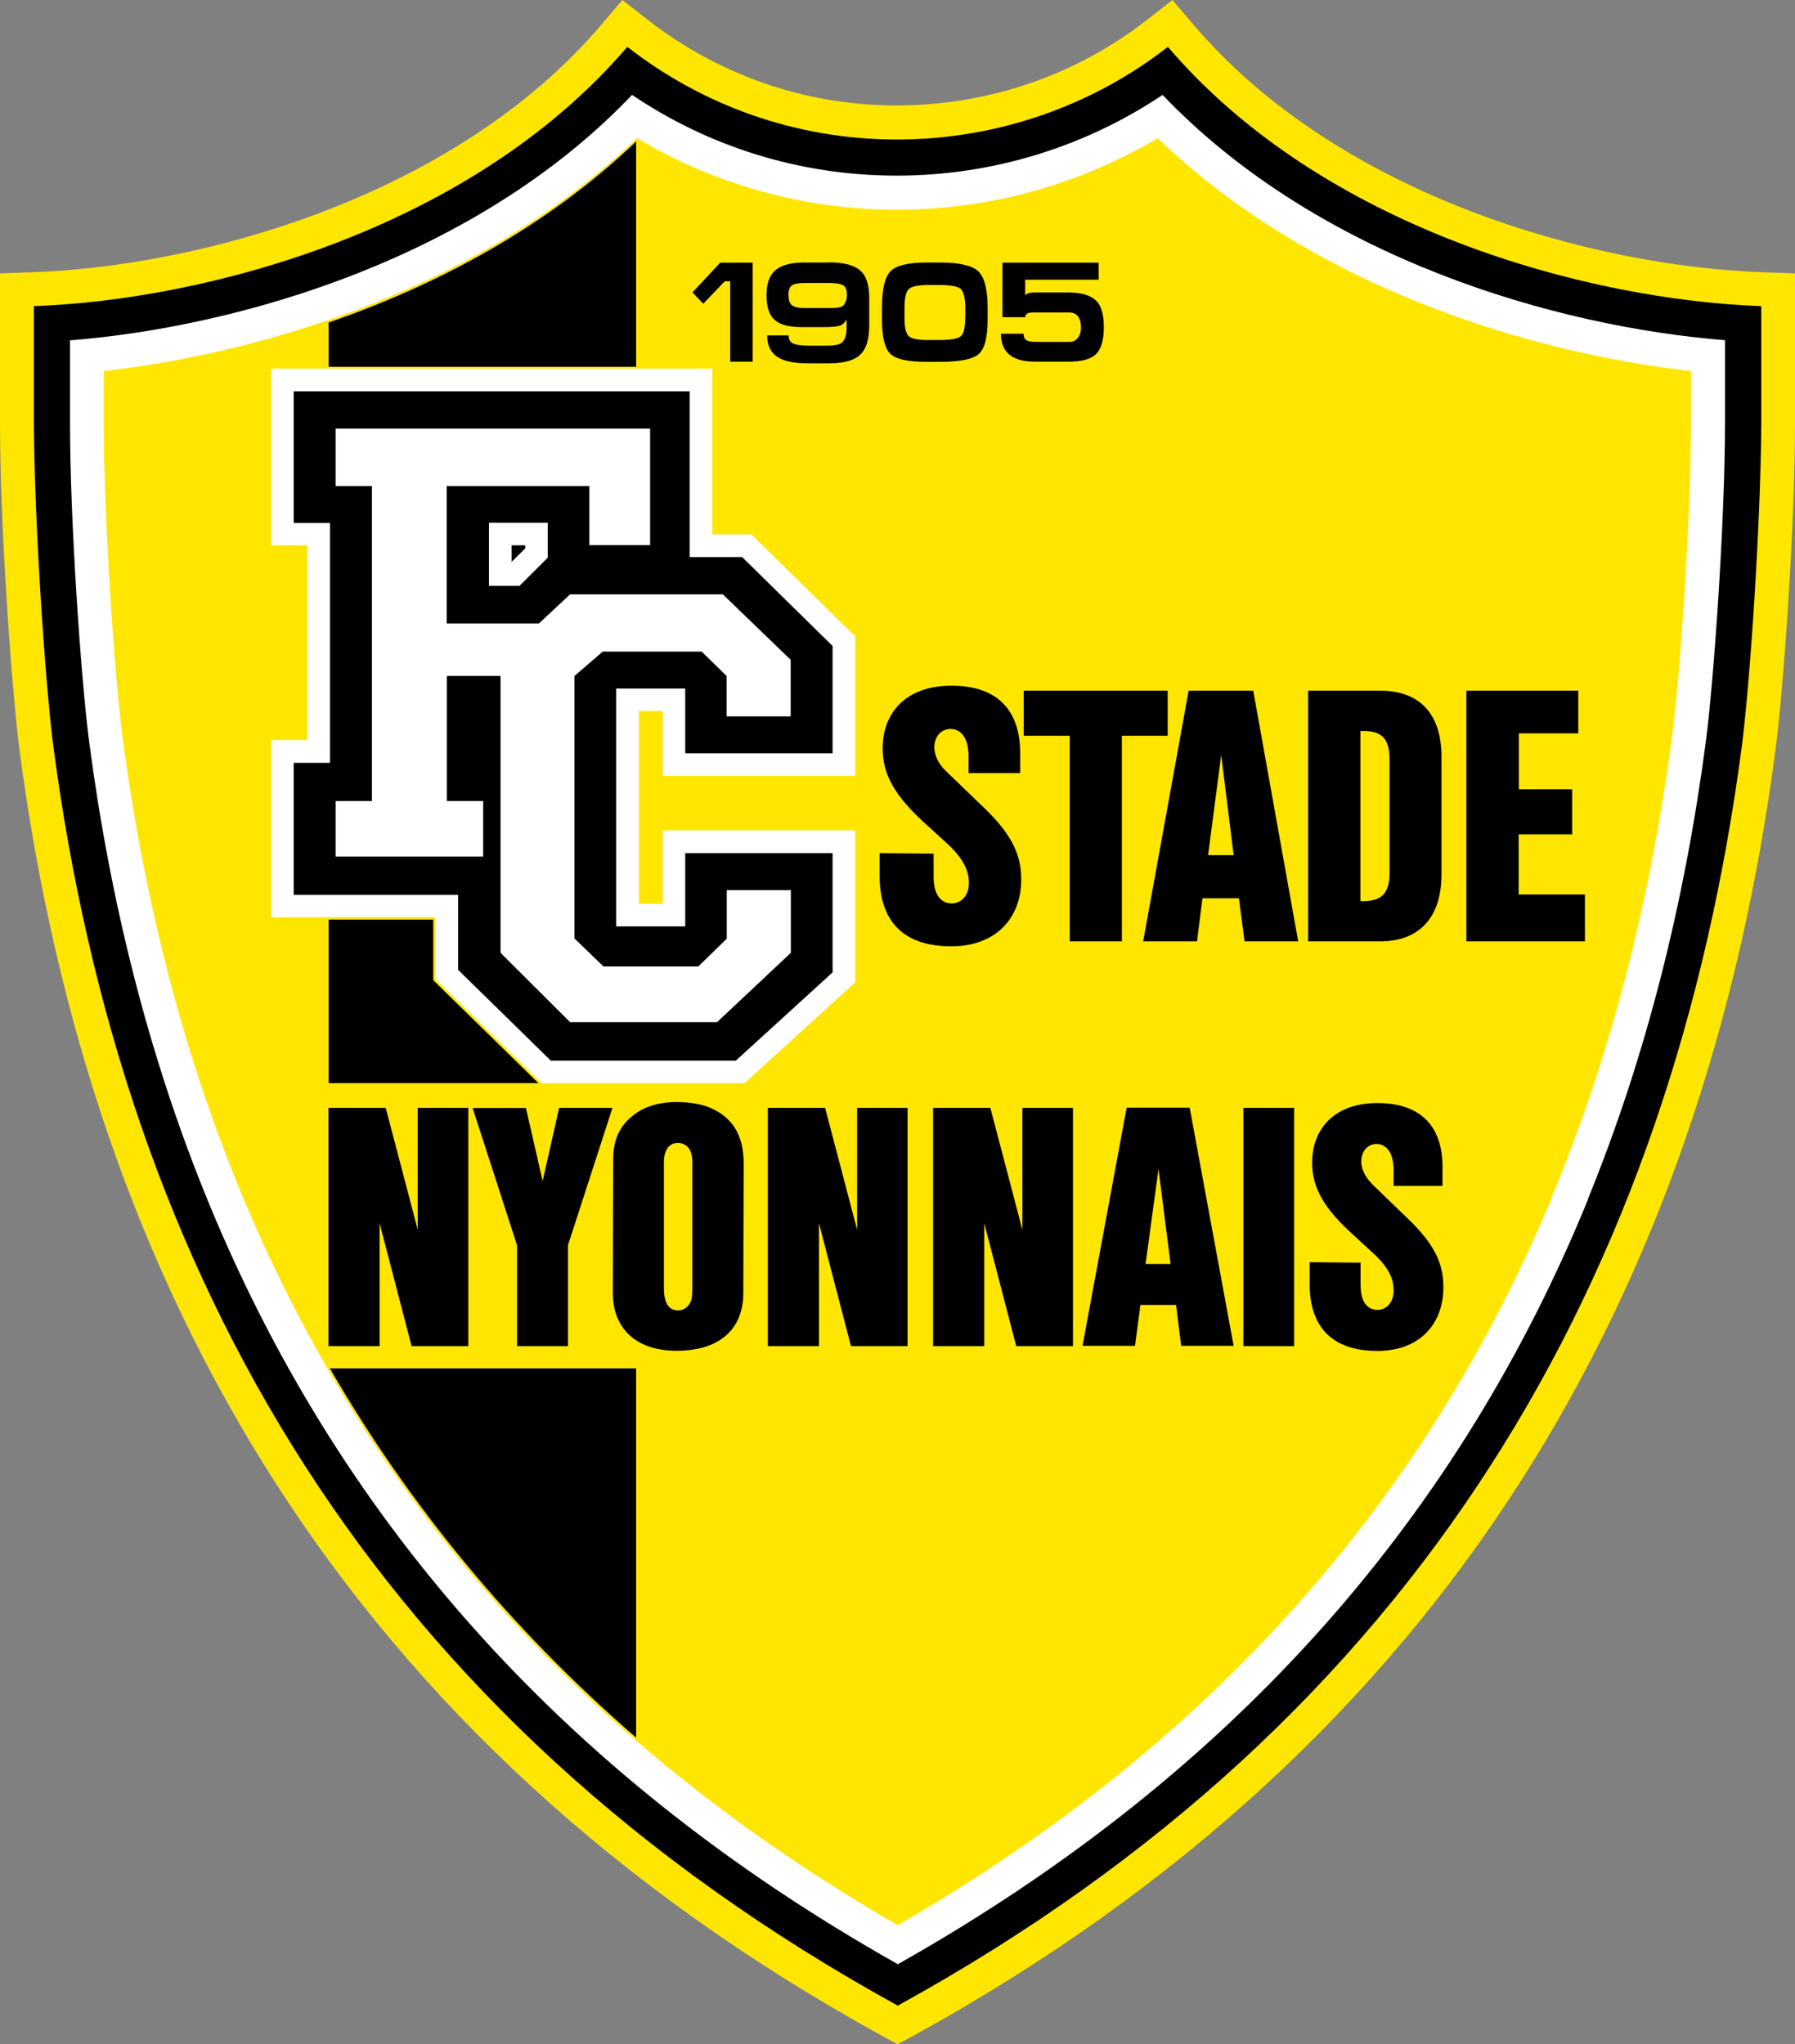 <svg class="fc-stade-nyonnais clublogo-svg color" xmlns="http://www.w3.org/2000/svg" viewBox="0 0 105.36 120">
  <rect x="0" y="0" width="105.36" height="120" fill="#808080" stroke="none"/>
  <defs>
    <style>
      .cls-1 {
        fill: #fff;
      }

      .cls-1, .cls-2, .cls-3 {
        fill-rule: evenodd;
      }

      .cls-3 {
        fill: #ffe600;
      }
    </style>
  </defs>
  <path class="cls-3" d="M53.65,119.48c31.41-17.29,46.4-43.85,50.56-75.42.49-3.72,1.15-13.23,1.15-19.21v-8.8l-1.92-.07c-9.8-.35-24.71-4.36-33.38-14.52l-1.24-1.46-1.5,1.17c-4.03,3.15-9.18,5.02-14.69,5.02s-10.57-1.88-14.6-5.02l-1.5-1.17-1.24,1.46C26.63,11.62,11.71,15.63,1.92,15.98l-1.92.07v8.8c0,5.98.67,15.49,1.15,19.21,4.16,31.57,19.17,58.13,50.58,75.42l.96.52.96-.52Z"/>
  <path class="cls-2" d="M52.69,117.73C21.91,100.79,7.22,74.82,3.13,43.8c-.47-3.62-1.11-13.04-1.14-18.94v-6.89c10.09-.36,25.65-4.48,34.83-15.22,4.37,3.41,9.86,5.44,15.82,5.44s11.54-2.03,15.91-5.44c9.18,10.75,24.74,14.86,34.83,15.22v6.89c-.03,5.9-.67,15.32-1.14,18.94-4.09,31.03-18.76,56.99-49.54,73.93Z"/>
  <path class="cls-1" d="M93.2,70.4c3.42-8.39,5.68-17.39,6.93-26.89.46-3.53,1.12-12.85,1.12-18.66v-4.88c-9.9-.79-23.84-4.79-33.01-14.4-4.46,2.99-9.87,4.74-15.61,4.74s-11.09-1.74-15.53-4.74C27.95,15.18,14.01,19.19,4.11,19.98v4.88c0,5.81.66,15.13,1.12,18.66,1.25,9.5,3.51,18.5,6.94,26.89,7.44,18.2,20.39,33.55,40.53,44.89,20.14-11.35,33.08-26.69,40.51-44.89Z"/>
  <path class="cls-3" d="M91.05,70.4c-7.2,17.2-19.48,31.72-38.36,42.61-18.88-10.89-31.17-25.4-38.38-42.61-3.54-8.44-5.85-17.52-7.12-27.14-.45-3.44-1.1-12.68-1.1-18.4v-3.08c9.6-1.09,22.28-4.99,31.3-13.67,4.46,2.66,9.68,4.2,15.24,4.2s10.83-1.54,15.32-4.2c9.02,8.68,21.7,12.59,31.3,13.67v3.08c0,5.72-.65,14.96-1.11,18.4-1.27,9.62-3.58,18.7-7.11,27.14Z"/>
  <polygon class="cls-1" points="41.81 31.37 41.81 21.64 15.91 21.64 15.91 32.01 18.04 32.01 18.04 43.44 15.91 43.44 15.91 53.85 25.56 53.85 25.56 57.48 31.79 63.58 43.7 63.58 50.2 57.66 50.2 48.74 38.9 48.74 38.9 53.05 37.5 53.05 37.5 41.74 38.9 41.74 38.9 45.55 50.2 45.55 50.2 37.36 44.1 31.37 41.81 31.37"/>
  <path class="cls-2" d="M48.87,44.22v-6.3l-5.31-5.22h-3.08v-9.73h-23.24v7.73h2.13v14.08h-2.13v7.75h9.65v4.4l5.44,5.33h10.86l5.68-5.18v-7h-8.65v4.3h-4.05v-13.96h4.05v3.8h8.65ZM35.4,38.23l-1.68,1.45v15.41l1.7,1.64h5.57l1.67-1.63v-2.85h3.76v3.68l-4.33,4.07h-8.63l-4.08-4.07v-16.25h-3.15v7.34h2.13v3.26h-8.66v-3.26h2.13v-18.49h-2.13v-3.37h18.46v6.84h-3.57v-3.47s-8.37,0-8.37,0v8.07h5.41l1.83-1.71h8.97l3.98,3.84v3.32h-3.76v-2.37l-1.46-1.43h-5.79ZM32.15,30.69v2.05l-1.66,1.65h-1.79v-3.7h3.45ZM30.83,32.01h-.8v.97l.8-.79v-.17Z"/>
  <path class="cls-2" d="M19.29,18.93v2.6h18.05v-13.23c-5.25,5.02-11.69,8.44-18.05,10.63ZM37.34,102v-21.68h-17.98c4.61,7.97,10.54,15.24,17.98,21.68ZM19.29,53.98v9.6h12.31l-6.17-6.04v-3.56h-6.14Z"/>
  <path class="cls-2" d="M55.2,15.41h-.79c-1.09,0-1.81.17-2.14.51-.34.34-.5,1.06-.5,2.16v.7c0,1.03.17,1.69.5,2,.33.31,1.03.46,2.11.46h.79c1.16,0,1.92-.15,2.27-.45.35-.3.53-.98.53-2.03v-.7c0-1.06-.18-1.77-.54-2.13-.36-.34-1.11-.52-2.25-.52ZM56.65,18.68c0,.56-.08.92-.26,1.06-.17.14-.58.22-1.24.22h-.67c-.6,0-.97-.07-1.14-.23-.16-.16-.25-.49-.25-1.02v-.6c0-.59.08-.97.25-1.14.16-.16.56-.24,1.19-.24h.6c.67,0,1.08.08,1.26.23.17.16.27.54.27,1.12v.6ZM48.63,15.41h-1.43c-.82,0-1.4.17-1.75.51-.31.3-.46.77-.46,1.41,0,.68.16,1.17.47,1.44.31.29.84.43,1.57.43h1.35c.45,0,.76-.03.93-.09.16-.06.29-.18.38-.36v.51c0,.43-.1.73-.31.87-.14.11-.43.16-.85.16h-1c-.48,0-.8-.04-.98-.13-.18-.08-.26-.24-.26-.47h-1.26c0,.56.19.98.57,1.24.38.27,1,.4,1.87.4h1.16c.89,0,1.52-.17,1.88-.53.34-.33.51-.9.51-1.71v-1.62c0-.76-.18-1.3-.55-1.61-.37-.31-.98-.46-1.84-.46ZM49.54,17.9c-.12.13-.36.18-.73.18h-1.61c-.38,0-.63-.07-.76-.2-.1-.11-.16-.3-.16-.59,0-.26.07-.44.2-.54.13-.09.38-.14.74-.14h1.46c.39,0,.66.05.81.14.15.09.22.26.22.53,0,.28-.06.48-.18.6ZM64.37,17.69c-.31-.34-.86-.52-1.64-.52h-2.06c-.22,0-.39.05-.5.16v-.91h4.32v-1h-5.65v3.2h1.33c.02-.12.08-.19.15-.23.07-.03.19-.05.34-.05h2.1c.22,0,.4.08.51.23.12.16.18.38.18.64s-.06.47-.19.63c-.12.16-.29.23-.5.23h-1.87c-.35,0-.57-.04-.67-.12-.1-.08-.14-.2-.14-.36h-1.33c0,1.1.67,1.64,2,1.64h1.98c.77,0,1.31-.15,1.61-.45.3-.31.45-.83.45-1.58,0-.7-.14-1.21-.41-1.52ZM40.65,17.17l.63.66,1.26-1.32h.32v4.72h1.32v-5.81h-1.91l-1.63,1.75Z"/>
  <path class="cls-2" d="M69.77,40.54l-2.67,14.72h3.16l.32-2.53h2.14l.33,2.53h3.15l-2.64-14.72h-3.8ZM70.91,50.2l.77-5.88.73,5.88h-1.49ZM66.13,65.02l-2.59,13.98h3.08l.32-2.4h2.09l.3,2.4h3.08l-2.58-13.98h-3.71ZM67.24,74.2l.76-5.57.71,5.57h-1.47ZM62.79,55.26h3.06v-12.07h2.69v-2.65h-8.45v2.65h2.7v12.07ZM55.83,55.55c2.63,0,4.11-1.66,4.11-3.91,0-1.29-.38-2.52-2.25-4.29l-2.17-2.09c-.49-.46-.68-1-.68-1.38,0-.68.44-1.09.95-1.09s1.06.38,1.06,1.63v.96h3.03v-1.23c-.02-2.45-1.33-3.9-4.03-3.9s-4.04,1.62-4.04,3.66c0,1.23.4,2.51,2.35,4.3l1.36,1.24c1.12,1.01,1.35,1.75,1.35,2.39,0,.76-.47,1.19-1.01,1.19s-1.06-.39-1.06-1.55v-1.37l-3.17-.03v1.33c0,2.65,1.38,4.14,4.2,4.14ZM31.85,69.32l-.98-4.28h-3.13l2.61,8.06v5.92h2.99v-5.93l2.61-8.06h-3.13l-.97,4.3ZM60.01,72.19l-1.88-7.16h-3.36v13.99h3v-7.22l1.88,7.22h3.33v-13.99h-2.97v7.16ZM50.31,72.19l-1.88-7.16h-3.36v13.99h3v-7.22l1.88,7.22h3.32v-13.99h-2.96v7.16ZM24.52,72.19l-1.88-7.16h-3.36v13.99h3v-7.22l1.88,7.22h3.33v-13.99h-2.97v7.16ZM84.61,51.32v-6.86c.01-2.56-1.28-3.92-3.62-3.92h-4.21v14.72h4.22c2.29,0,3.61-1.38,3.61-3.94ZM79.85,42.91c1.26-.05,1.71.44,1.71,1.66v6.68c0,1.17-.44,1.69-1.71,1.65v-9.98ZM80.54,69.5c-.45-.44-.64-.94-.64-1.31,0-.65.42-1.04.89-1.04s1.01.36,1.01,1.55v.91h2.87v-1.17c-.02-2.32-1.27-3.69-3.82-3.69s-3.83,1.54-3.83,3.48c0,1.16.37,2.38,2.23,4.09l1.27,1.17c1.07.96,1.28,1.65,1.28,2.26,0,.72-.43,1.14-.95,1.14s-.99-.37-.99-1.47v-1.3s-2.99-.03-2.99-.03v1.27c0,2.52,1.3,3.94,3.98,3.94,2.48,0,3.87-1.58,3.87-3.73,0-1.23-.35-2.39-2.12-4.07l-2.06-1.99ZM41.67,65.02c-.41-.17-1.08-.33-1.95-.33-1.2,0-2.03.35-2.59.81-.74.6-1.14,1.36-1.14,2.6l-.02,7.81c0,1.93,1.22,3.38,3.74,3.38,2.75,0,3.92-1.47,3.92-3.39l.02-7.62c0-1.72-.72-2.72-1.98-3.26ZM40.64,75.6c-.01.69-.08.78-.15.9-.14.26-.39.42-.67.42-.47,0-.85-.27-.85-1.31v-7.39c0-.81.38-1.13.81-1.13.47,0,.86.33.86,1.11v7.4ZM89.14,52.51v-3.53h3.14v-2.65h-3.13v-3.28h3.49v-2.51h-6.57v14.72h6.96v-2.75h-3.89ZM72.97,79.02h2.99v-13.99h-2.98v13.99Z"/>
</svg>
